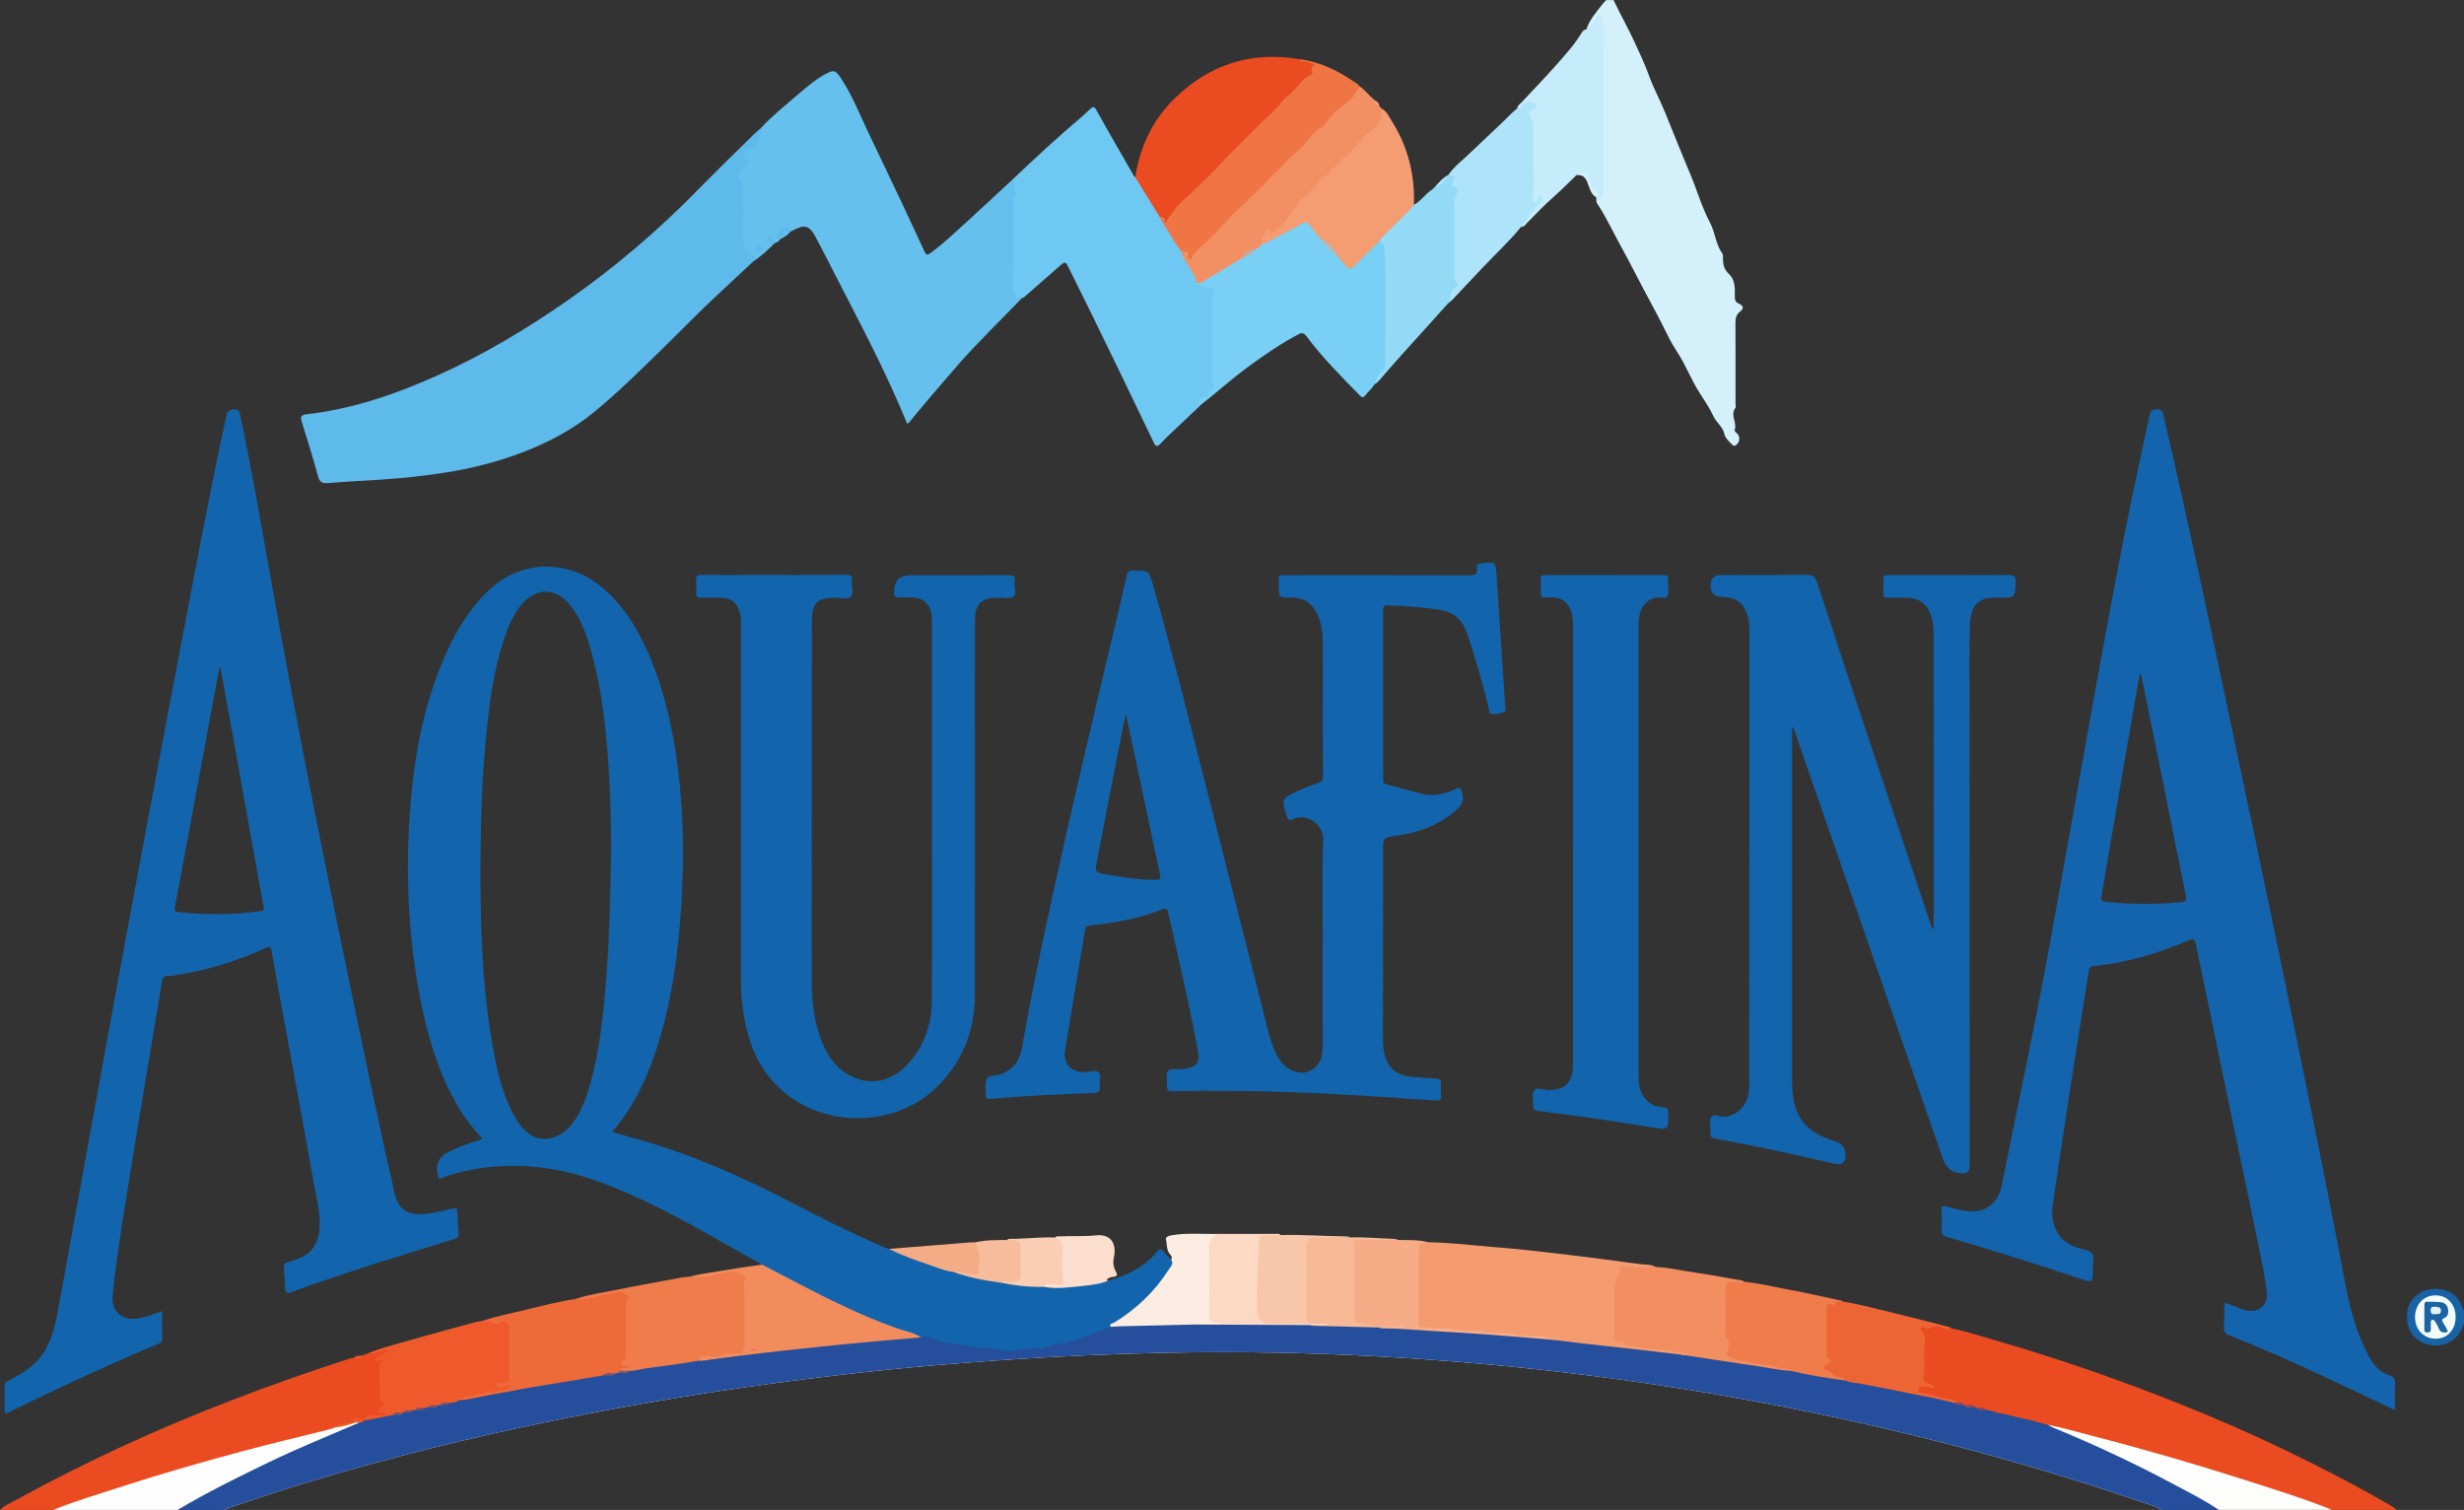 <?xml version="1.0" encoding="UTF-8"?><svg id="a" xmlns="http://www.w3.org/2000/svg" viewBox="0 0 884 541.69"><rect x="0" y="0" width="884" height="541.69" fill="#333333" stroke="none"/><defs><style>.b{fill:#f9ceb4;}.c{fill:#f29064;}.d{fill:#f6ac86;}.e{fill:#c6ebfb;}.f{fill:#f49c72;}.g{fill:#7f5169;}.h{fill:#b5b8b7;}.i{fill:#f4ac86;}.j{fill:#fbdecd;}.k{fill:#f28c5d;}.l{fill:#f7b996;}.m{fill:#fbd9c5;}.n{fill:#ef7545;}.o{fill:#1364ac;}.p{fill:#f28e60;}.q{fill:#79d0f4;}.r{fill:#1b63a2;}.s{fill:#eb4b20;}.t{fill:#7f5269;}.u{fill:#f49b6f;}.v{fill:#6fc8f1;}.w{fill:#fcece2;}.x{fill:#ee6535;}.y{fill:#f07b4b;}.z{fill:#ee5a2c;}.aa{fill:#7c5a71;}.ab{fill:#1265ac;}.ac{fill:#65c0ed;}.ad{fill:#aee4f9;}.ae{fill:#e1f2f3;}.af{fill:#5ebaea;}.ag{fill:#92daf6;}.ah{fill:#f8c7aa;}.ai{fill:#f07c4c;}.aj{fill:#f7bc9c;}.ak{fill:#254e9d;}.al{fill:#f3fbfa;}.am{fill:#b2b3af;}.an{fill:#fefefd;}.ao{fill:#1863a5;}.ap{fill:#814c65;}.aq{fill:#ef6a39;}.ar{fill:#d3f0fb;}.as{fill:#fefefe;}</style></defs><path class="as" d="M775.65,541.69c-2.82-1.57-5.94-2.37-8.97-3.41-40.08-13.69-80.97-24.4-122.49-32.74-27.56-5.54-55.31-9.93-83.23-13.22-21.42-2.52-42.91-4.38-64.45-5.6-25.83-1.46-51.68-1.95-77.54-1.44-20.55,.41-41.07,1.34-61.58,2.79-15.79,1.11-31.56,2.45-47.28,4.19-23.11,2.56-46.15,5.68-69.09,9.51-28.95,4.84-57.69,10.65-86.18,17.75-24.78,6.18-49.29,13.25-73.4,21.69-.34,.11-.65,.31-.97,.47,.16-1.25,1.28-1.3,2.12-1.58,16.66-5.75,33.51-10.85,50.48-15.57,23.59-6.55,47.44-11.99,71.43-16.81,11.99-2.41,24.05-4.51,36.11-6.56,16.35-2.79,32.76-5.08,49.2-7.2,10-1.29,20.03-2.41,30.08-3.36,10.55-.99,21.11-1.93,31.68-2.73,10.42-.79,20.85-1.4,31.29-1.99,4.33-.24,8.67-.42,13.01-.6,19.95-.82,39.91-1.14,59.87-.77,10.88,.2,21.77,.51,32.65,1.13,8.59,.49,17.2,.93,25.78,1.51,8.89,.6,17.76,1.44,26.62,2.33,10.19,1.03,20.37,2.09,30.52,3.42,6.58,.86,13.14,1.78,19.7,2.76,15.6,2.32,31.15,4.94,46.63,7.93,16.72,3.23,33.34,6.91,49.88,10.95,23.06,5.63,45.89,12.09,68.46,19.45,5.95,1.94,11.95,3.75,17.75,6.15,.76,.31,1.8,.37,1.9,1.53Z"/><path class="ak" d="M796,541.69h-20.34c-2.82-1.57-5.94-2.37-8.97-3.41-40.08-13.69-80.97-24.4-122.49-32.74-27.56-5.54-55.31-9.93-83.23-13.22-21.42-2.52-42.91-4.38-64.45-5.6-25.83-1.46-51.68-1.95-77.54-1.44-20.55,.41-41.07,1.34-61.58,2.79-15.79,1.11-31.56,2.45-47.28,4.19-23.11,2.56-46.15,5.68-69.09,9.51-28.95,4.84-57.69,10.65-86.18,17.75-24.78,6.18-49.29,13.25-73.4,21.69-.34,.11-.65,.31-.97,.47h-16.8c-.11-1,.76-1.18,1.35-1.5,11.65-6.47,23.44-12.64,35.59-18.16,8.69-3.94,17.43-7.73,26.26-11.33,.11-.05,.22-.1,.33-.14,0,0,0,0,.01,0,.17-.07,.34-.14,.52-.21,.22-.09,.43-.18,.65-.27,.27-.1,.56-.18,.84-.28,.3-.1,.59-.21,.86-.38,.11-.07,.22-.14,.32-.23,.08-.04,.15-.08,.23-.11,.13-.05,.26-.1,.4-.13,.09-.01,.18-.02,.27-.04,1.45-.19,2.88-.47,4.31-.77,.79-.16,1.57-.34,2.36-.5,.12-.03,.24-.05,.36-.08,.04,0,.08-.02,.11-.02,.79-.17,1.58-.33,2.37-.48,.22-.02,.43-.02,.65-.01,.86,.03,1.73,.15,2.54-.24h0c.08-.04,.16-.08,.24-.13,.18-.12,.37-.21,.57-.28,.09-.03,.19-.05,.28-.07,.86-.18,1.79-.03,2.6-.44,.15-.08,.29-.17,.42-.28,.3-.14,.61-.22,.93-.26,.13-.02,.26-.03,.38-.03,.86-.04,1.75,.08,2.55-.28,.16-.08,.33-.17,.49-.3,.31-.15,.62-.23,.96-.27,.15-.02,.29-.03,.44-.03,.96-.05,1.95,.08,2.86-.3,.18-.08,.36-.17,.54-.29,.2-.1,.42-.16,.64-.21,.09,0,.18-.01,.27-.02,.8-.06,1.58-.15,2.34-.38,.32-.1,.64-.22,.94-.38,1.05-.16,2.05-.52,3.03-.9,.09-.03,.17-.07,.26-.1,.06,0,.12-.02,.18-.03,3.92-.53,7.76-1.54,11.66-2.18,6.22-1.01,12.4-2.24,18.58-3.4,5.92-1.11,11.92-1.68,17.77-3.11,1.01-.25,2.03-.31,3.07-.26,.31-.02,.62-.01,.94,0,1.11,.04,2.25,.17,3.32-.23,.22-.08,.44-.18,.65-.31,.22-.1,.45-.17,.69-.22,.17-.03,.34-.05,.51-.06,.11,0,.21-.01,.32-.02,.15,0,.29,0,.44,0,.82,0,1.64,.03,2.41-.23,.29-.1,.57-.24,.85-.44,8.16-1.63,16.44-2.51,24.66-3.79,.08,0,.16-.02,.25-.03,.7-.08,1.41-.16,2.11-.25,2.21-.26,4.41-.52,6.61-.81,.73-.09,1.45-.19,2.17-.29,.93-.13,1.86-.26,2.8-.38,4.6-.62,9.2-1.21,13.81-1.72,4.75-.52,9.49-1.27,14.26-1.6,7.7-.51,15.35-1.6,23.06-2.14,4.25-.3,8.51-.61,12.75-1.07,.27-.03,.54-.05,.81-.09,.17-.01,.34-.04,.5-.05,2.85-.73,5.32,.79,7.91,1.44,2.51,.63,5.07,.82,7.58,1.33,5.55,1.13,11.24,1.77,16.82,1.84,5.25,.07,10.61-.81,15.9-1.81,7.05-1.33,13.46-4.31,20.18-6.49,.17-.06,.35-.11,.53-.17,.11,0,.23,0,.35,0,9.79-.23,19.56-.88,29.36-.57,3.05-.02,6.09-.03,9.14-.03h.54c5.17,0,10.35,.01,15.53,.04,4.06,.01,8.13,.03,12.19,.04,1.19,0,2.37-.05,3.55,.06,.03,0,.06,0,.08,0,.11,0,.22,.02,.32,.04,.06,.02,.12,.04,.19,.05,2,.54,4.05,.37,6.06,.25,.04,0,.07,0,.11,0,.12,0,.25-.01,.37-.02,3.69-.17,7.37,.06,11.05,.29,2.34,.15,4.69,.29,7.04,.33,.37,.13,.75,.21,1.13,.26,.15,.02,.3,.03,.45,.04,.56,.04,1.13,.02,1.7,.03,1.83,.04,3.66,.09,5.48,.17,1.84,.08,3.68,.18,5.51,.29,.29,.02,.58,.04,.88,.05,.53,.03,1.06,.07,1.58,.1,0,0,0,0,.01,0,2.19,.14,4.37,.29,6.56,.45,1.37,.09,2.75,.19,4.12,.28,1.4,.1,2.79,.19,4.19,.27,.98,.06,1.95,.13,2.93,.2h.01c1.13,.08,2.26,.17,3.39,.26,3.08,.24,6.16,.49,9.25,.64,1.26,.06,2.52,.15,3.78,.25,0,0,.02,0,.03,0,.41,.03,.82,.07,1.23,.1,.03,0,.07,0,.1,0,3.03,.27,6.07,.62,9.1,.92,.29,.03,.58,.06,.87,.09,.25,.04,.49,.08,.74,.11,.1,.02,.2,.03,.3,.04,2.63,.37,5.29,.5,7.92,.74,3.95,.36,7.86,1.01,11.83,1.22,3.43,.18,6.83,.86,10.25,1.31,4.86,.63,9.76,1.06,14.6,1.88,.86,.14,1.73,.24,2.6,.34,.2,.02,.4,.05,.61,.07,1.76,.2,3.53,.38,5.29,.7,3.39,.62,6.83,.93,10.22,1.61,2.15,.43,4.36,.59,6.52,.92,3.83,.57,7.62,1.34,11.46,1.81,.14,.02,.28,.04,.42,.05,.72,.09,1.44,.16,2.16,.23,.03,0,.06,0,.09,0,.06,.01,.11,.02,.17,.04,6.48,1.31,13,2.45,19.55,3.42,.08,.01,.17,.03,.26,.04,.06,.02,.12,.03,.18,.05,4.33,1.13,8.79,1.62,13.15,2.56,5.15,1.11,10.34,2.04,15.48,3.22,.12,.03,.24,.06,.37,.08,3.1,.72,6.28,1.21,9.35,2.11,.33,.15,.67,.29,1.01,.41,.07,.03,.13,.05,.19,.07,.75,.25,1.53,.42,2.33,.5,.1,.03,.2,.07,.3,.11,.1,.04,.2,.09,.3,.15,.1,.07,.19,.13,.29,.18,1.12,.6,2.43,.11,3.6,.47,.02,0,.04,0,.06,.02,.2,.07,.4,.15,.58,.27,.08,.05,.15,.09,.23,.13,.81,.42,1.69,.29,2.55,.27,.24,0,.48,0,.72,.01,3.09,.84,6.23,1.42,9.32,2.27,3.14,.86,6.44,1.11,9.59,2.09,1.05,.32,2.08,.69,3.11,1.07,.56,.27,1.13,.54,1.7,.8,.69,.31,1.39,.61,2.09,.91,2.58,1.1,5.21,2.11,7.78,3.22,15.55,6.76,30.72,14.29,45.41,22.75,.96,.55,1.98,.99,2.93,1.55,.65,.39,1.57,.64,1.38,1.73Z"/><path class="ar" d="M578.87,0c2.41,5.09,5.2,10,7.55,15.1,1.85,4,3.75,8.02,5.26,12.21,1.57,4.36,3.84,8.47,5.6,12.78,3.01,7.36,5.92,14.77,9.02,22.09,2.49,5.87,4.21,12.07,7.19,17.69,1.9,3.57,2.02,7.75,4.41,11.06,.36,.5,.24,1.1,.24,1.7,.01,2.07,.35,4.02,2.04,5.55,2.3,2.08,2.29,5.03,2.21,7.74-.05,1.5,.08,2.41,1.41,2.99,1.72,.74,1.95,1.72,.46,2.89-1.37,1.06-1.65,2.41-1.64,4.06,.06,9.65,.03,19.3,.03,28.95,0,.52,.22,1.2-.03,1.52-1.99,2.56,.63,5.22-.24,7.78-.2,.58,.33,.92,.7,1.27,1.34,1.22,1.21,3.2-.23,4.28-.52,.39-.94,.37-1.35-.08-1.13-1.22-2.48-2.19-2.89-4.04-.54-2.41-2.78-3.89-3.82-6.1-1.42-3.03-3.33-5.85-5.12-8.64-3.03-4.73-4.93-10.01-8.07-14.71-2.04-3.05-3.67-6.58-5.38-9.95-2.86-5.66-5.99-11.18-8.88-16.82-1.99-3.88-4.04-7.75-6.13-11.57-2.72-4.96-5.11-10.12-8.26-14.84-.22-.33-.17-.84-.25-1.27,1.52-.79,1.91-2.22,1.92-3.72,.09-19.16,.07-38.32,.02-57.48,0-1.19-.42-2.29-.99-3.42-1.88,.84-2.27,3.41-4.52,3.6,1.05-3.42,3.41-6.02,5.51-8.79,.48-.64,1.06-1.21,1.59-1.81,.88,0,1.77,0,2.65,0Z"/><path class="s" d="M734.72,511.18c-2.93-.77-5.84-1.7-8.81-2.26-3.06-.57-6-1.59-9.05-2.07-1.52-.24-2.87-1.05-4.42-1-1.03-.93-2.53,.08-3.55-.87-1.31-1.06-3.1,.19-4.4-.91h0c-.81-.77-2.03-.1-2.86-.8-1.71-.52-3.39-1.1-5.16-1.47-2.6-.54-5.18-1.17-7.77-1.8-1.1-.27-1.17-1.58-.18-2.43,1-.86,2.17-.7,3.28-.56-1.43-.59-2.4-1.6-2.23-3.39,.41-4.32-.21-8.67,.37-12.98,.15-1.15-.72-1.88-1.08-2.82-.64-1.63-.07-2.33,1.66-2.08,.36,.05,.76,.28,1.08,.14,2.99-1.35,5.71,.39,8.55,.72,4.71,.86,9.25,2.36,13.83,3.69,15.46,4.48,30.78,9.42,45.9,14.93,20.64,7.51,40.94,15.82,60.73,25.39,12.63,6.11,25.08,12.53,37.2,19.59,.7,.41,1.44,.74,1.88,1.47h-23c-7.06-1.58-13.74-4.34-20.58-6.58-11.56-3.77-23.15-7.4-34.79-10.9-11.15-3.36-22.43-6.24-33.66-9.27-4.34-1.17-8.7-2.23-12.93-3.75Z"/><path class="s" d="M129.56,486.4c.85-.31,1.71-.62,2.56-.92,2.09-.37,4.12-.96,6.1-1.71,.49-.18,1.04-.49,1.4,.04,.41,.6-.06,1.14-.45,1.56-.88,.94-2.25,1.08-3.24,2.02,1.12-.03,1.58,.08,1.35,1.64-.71,4.62-1.19,9.34,.33,13.92,.41,1.22-.21,1.95-.63,2.8,.19,.42,.58,.49,.9,.65,.41,.21,.78,.48,.62,1.01-.15,.5-.6,.61-1.05,.64-1.1,.06-2.21,.11-3.3,.15-1.39,.04-2.59,.42-3.68,1.26h.03c-.58,.49-1.23,.41-1.87,.19-.7-.24-.9,.25-1.15,.71-.16,.15-.34,.26-.54,.34-2.23-.09-4.23,1.35-6.51,1.02-.34-.05,.1,.43-.15,.59-.65,.83-1.61,.98-2.54,1.2-15.78,3.7-31.45,7.85-47.05,12.26-14.04,3.97-27.93,8.41-41.8,12.94-3.27,1.07-6.45,2.45-9.88,2.98H0c1.82-1.78,4.18-2.7,6.35-3.89,24.87-13.69,50.64-25.42,77.13-35.61,13.44-5.17,27.01-9.96,40.71-14.39,.83-.27,1.64-.67,2.56-.57,.84-.15,1.67-.47,2.54-.28,.84,.18-.15-.52,.26-.54Z"/><path class="as" d="M19.02,541.69c8.04-3.19,16.33-5.67,24.55-8.34,14.8-4.8,29.76-9.07,44.79-13.09,9.84-2.63,19.77-4.95,29.66-7.43,.77-.19,1.52-.51,2.28-.77,2.28-.88,4.69-1.23,7.07-1.73h.07c.47-.42,.94-.44,1.38,.04-10.79,4.67-21.7,9.07-32.3,14.17-11.13,5.36-22.2,10.83-32.83,17.15H19.02Z"/><path class="an" d="M734.72,511.18c5.35,.98,10.56,2.56,15.82,3.91,18.27,4.7,36.38,9.95,54.34,15.69,10.67,3.41,21.4,6.7,31.81,10.9h-40.68c-4.83-3.36-10.11-5.95-15.27-8.72-14.39-7.74-29.18-14.65-44.29-20.87-.6-.25-1.15-.61-1.73-.91Z"/><path class="ao" d="M884,474.92c-.53,1.1-.95,2.28-1.62,3.29-2.62,4-7.92,5.55-12.51,3.76-4.61-1.8-6.97-6.15-6.2-11.41,.65-4.4,4.31-7.76,8.89-8.14,5.49-.45,9.5,2.12,11.04,7.07,.11,.34,.26,.67,.4,1.01v4.42Z"/><path class="o" d="M857.47,493.54c-3.67-1.19-5.98-3.85-7.72-7.16-4.07-7.77-6.5-16.11-8.11-24.66-6.78-35.92-14.13-71.73-21.48-107.53-6.54-31.92-13.29-63.8-20.03-95.68-7.73-36.56-15.44-73.12-23.97-109.51-.32-1.36-.66-2.19-2.38-2.15-1.64,.04-2.29,.52-2.62,2.13-2.03,9.79-4.23,19.55-6.25,29.34-5.43,26.21-10.16,52.55-14.92,78.89-4.94,27.35-9.72,54.73-14.71,82.08-5.26,28.8-11.39,57.42-17.15,86.13-1.31,6.54-6.3,10.05-12.91,9-2.32-.37-4.61-.96-6.88-1.58-1.33-.36-1.88-.22-1.79,1.34,.12,2.28,.16,4.58,0,6.85-.11,1.63,.45,2.28,2.01,2.74,15.89,4.67,31.71,9.57,47.4,14.86,4.86,1.64,4.9,1.61,4.86-3.58-.01-1.84,.71-4.09-.33-5.39-.94-1.17-3.11-1.44-4.79-1.92-7.97-2.28-10.21-9.12-9.19-15.91,1.83-12.29,3.62-24.59,5.52-36.88,2.41-15.56,4.95-31.09,7.36-46.65,.2-1.29,.61-1.64,1.87-1.75,11.76-1.11,22.92-4.52,33.74-9.12,1.78-.76,2.37-.73,2.81,1.4,7.63,36.95,15.36,73.88,23.04,110.81,.94,4.53,1.86,9.1,2.39,13.69,.6,5.1-3.2,8.07-8.12,6.59-1.9-.57-3.74-1.36-5.55-2.15-1.15-.51-1.6-.28-1.6,1,0,2.36,.07,4.73-.15,7.07-.18,1.9,.63,2.69,2.28,3.35,11.14,4.46,22.16,9.19,32.99,14.35,8.56,4.08,17.16,8.09,26.13,12.33,0-3.39-.1-6.47,.04-9.54,.07-1.5-.39-2.33-1.8-2.78Zm-75.08-169.87c-8.68,.81-17.34,.78-26.01-.05-2.76-.27-2.76-.34-2.28-3.11,3.07-17.89,6.1-35.78,9.18-53.66,1.44-8.39,2.95-16.77,4.43-25.15,.14,.03,.28,.06,.42,.08,2.46,12.1,4.94,24.18,7.37,36.28,2.91,14.4,5.74,28.82,8.71,43.21,.39,1.88-.14,2.24-1.83,2.4Z"/><path class="ab" d="M420.15,451.91c-.89-.93-1.91-1.78-2.65-2.83-.89-1.24-1.38-1.26-2.39-.04-4.59,5.53-10.7,8.57-17.51,10.4-.05,.02-.1,.04-.15,.06-.93,.33-1.89-.05-2.85,.15-6.54,1.28-13.12,2.14-19.8,1.41-.09,0-.19-.02-.28-.03h-.11c-4.82,.1-9.57-.45-14.31-1.19h0c-.33-.05-.65-.11-.99-.16h0s-.03,0-.04,0c-3.33-.58-6.66-1.19-9.96-1.93,0,0-.01,0-.02,0,0,0,0,0,0,0-1.95-.44-3.9-.93-5.82-1.49,0,0,0,0-.01,0-.27-.08-.54-.16-.81-.25-5.27-1.37-10.35-3.26-15.45-5.12-2.68-.98-5.18-2.47-8.08-2.81-.76-.27-1.53-.51-2.27-.83-11.29-4.88-22.25-10.44-33.16-16.09-17.94-9.31-36.36-17.44-55.92-22.81-2.57-.71-5.14-1.44-7.97-2.23,7.29-8.41,11.88-17.9,15.32-28,6.02-17.71,8.5-36.06,9.58-54.63,.91-15.68,.75-31.35-1.19-46.98-1.73-13.94-4.59-27.58-10.04-40.58-3.88-9.25-8.85-17.79-16.47-24.54-11.93-10.58-29.34-11.24-41.58,.5-6.71,6.44-11.45,14.17-15.2,22.56-7.47,16.73-11.05,34.45-12.61,52.56-2.2,25.51-1.08,50.91,4.36,76,2.79,12.87,6.96,25.24,14.11,36.45,2.05,3.21,4.56,6.07,7.22,9.09-.99,.35-1.73,.65-2.49,.89-3.36,1.09-6.7,2.24-9.84,3.88q-5.03,2.62-3.73,8c.03,.14,.07,.28,.1,.43,.15,.93,.54,1.23,1.53,.82,1.49-.61,3.02-1.15,4.58-1.57,18-4.84,35.63-3.1,52.86,3.4,12.62,4.76,24.62,10.88,36.36,17.51,6.98,3.95,13.96,7.87,20.94,11.8,0,0,0,0,0,0,.49,.91,1.4,1.3,2.24,1.72,4.15,2.07,8.16,4.41,12.29,6.52,13.19,6.71,26.43,13.27,40.72,17.36,.58,.17,1.16,.33,1.75,.49,1.32-.52,2.71-.25,3.83,.25,4.53,1.99,9.44,1.91,14.13,2.94,3.69,.81,7.45,.38,11.09,1.23,4.84,1.12,9.56-1.11,14.38-.49,.19,.02,.39-.19,.6-.24,1.93-.49,3.84-1.16,5.81-1.42,2.16-.27,4.23-.83,6.24-1.54,4.02-1.42,7.99-2.99,11.97-4.5,0-.01,0-.03,0-.04-.04-.15-.03-.29,.08-.34,.23-.11,.46-.23,.69-.35,5.58-2.87,10.19-6.97,14.43-11.52,2.49-2.68,4.82-5.53,6.6-8.76,.54-.98,1.32-2.09-.08-3.08Zm-203.08-95.78c-1.14,12.46-2.57,24.89-6.61,36.84-1.33,3.93-3.01,7.69-5.74,10.87-4.04,4.71-10.13,6.09-14.4,3.29-3.19-2.1-5.12-5.25-6.75-8.58-3.44-7-5.25-14.52-6.63-22.14-4.14-22.71-4.67-45.67-4.55-68.67,.08-14.22,.57-28.43,1.92-42.59,1.17-12.32,2.71-24.59,6.68-36.4,1.36-4.06,3.05-7.97,5.73-11.38,5.31-6.75,12.72-6.83,18.01-.09,3.94,5.02,5.89,10.99,7.56,17.04,3.72,13.48,5.14,27.31,6.08,41.21,.7,10.45,.87,20.91,.88,29.57-.3,18.23-.68,34.65-2.18,51.02Z"/><path class="ab" d="M164.56,442.47c-.2-2.57-.39-5.14-.46-7.71-.04-1.24-.44-1.49-1.61-1.22-2.79,.66-5.59,1.32-8.41,1.78-6.97,1.13-11.33-.72-12.75-8.19-.8-4.19-1.91-8.31-2.81-12.48-7.79-35.72-15.13-71.52-22.39-107.35-6.84-33.73-13.23-67.53-19.28-101.41-3.39-18.96-6.63-37.95-10.62-56.8-.28-1.33-.54-2.31-2.33-2.2-1.55,.09-2.29,.42-2.66,2.11-3.24,14.95-6.28,29.95-9.17,44.97-4.19,21.81-8.35,43.62-12.47,65.44-4.86,25.72-9.69,51.45-14.47,77.18-3.66,19.74-7.24,39.49-10.83,59.24-4.52,24.82-8.99,49.64-13.52,74.44-1.13,6.18-2.6,12.26-6.81,17.25-2.97,3.52-6.93,5.64-10.88,7.77-1.05,.57-1.5,1.19-1.46,2.39,.09,2.57,.1,5.16,0,7.74-.06,1.65,.24,1.87,1.8,1.1,6.79-3.36,13.63-6.64,20.51-9.83,10.67-4.95,21.37-9.85,32.26-14.33,.95-.39,2.09-.57,2.02-2.17-.13-3.15-.04-6.32-.04-9.78-3.04,.98-5.63,2.05-8.37,2.53-6.04,1.05-9.96-2.4-9.38-8.32,1.25-12.74,3.33-25.37,5.36-38,2.08-13,4.25-25.98,6.4-38.96,1.96-11.83,3.98-23.64,5.91-35.47,.24-1.49,.76-2.1,2.35-2.07,1.53,.03,3.06-.36,4.59-.61,10.52-1.73,20.57-5.04,30.27-9.4,1.26-.57,1.83-.72,2.12,1.02,1.47,8.62,3.1,17.22,4.68,25.83,3.48,19.02,7.01,38.03,10.41,57.07,1,5.63,2.57,11.2,2.1,17.03-.42,5.12-2.84,8.72-7.73,10.53-1.31,.48-2.62,.96-3.95,1.41-.79,.27-1.19,.68-1.11,1.61,.23,2.57,.4,5.14,.51,7.71,.06,1.53,.54,1.81,2.03,1.27,19.37-7.04,39.06-13.1,58.76-19.1,1.19-.36,1.5-.89,1.41-2.02Zm-72.77-115.36c-9.24,1.2-18.5,1.04-27.76,.11-1.65-.16-1.46-.95-1.24-2.07,1.58-8.37,3.14-16.75,4.69-25.13,3.61-19.44,7.21-38.87,10.82-58.31,.13-.71,.32-1.42,.49-2.13,.1-.03,.2-.06,.31-.08,1.45,7.95,2.91,15.89,4.33,23.84,3.63,20.18,7.26,40.35,10.85,60.53,.55,3.11,1.11,2.76-2.49,3.23Z"/><path class="ab" d="M540,253.13c-1-15.43-2.03-30.86-3.06-46.29-.36-5.45-.35-5.42-5.82-4.64-1.03,.15-1.53,.53-1.32,1.51,.52,2.45-.76,2.69-2.79,2.68-21.52-.06-43.04-.05-64.56-.04-4.11,0-3.68-.61-3.68,3.58,0,4.4,0,4.48,4.36,4.44,4.79-.04,7.93,2.25,9.73,6.55,1.26,3.03,1.7,6.24,1.71,9.5,.02,16.07,0,32.14,.05,48.2,0,1.38-.54,1.86-1.75,2.28-2.57,.89-5.11,1.88-7.57,3.03-5.55,2.59-5.47,2.62-3.77,8.49,.46,1.58,.82,2.2,2.59,1.35,4.51-2.16,10.82,1.99,10.61,7.43-.47,12.29-.15,24.61-.15,36.92h-.03c0,10.1,.01,20.19,0,30.29,0,3.02,.09,6.05-.15,9.06-.51,6.56-7.05,9.48-12.47,5.69-2.01-1.41-3.24-3.38-4.26-5.52-2.24-4.69-3.16-9.8-4.44-14.78-6.61-25.73-13.11-51.48-19.66-77.22-6.47-25.46-12.8-50.95-20.03-76.22-1.35-4.72-1.34-4.65-6.86-4.72-1.57-.02-2.16,.47-2.49,1.96-1.63,7.25-3.36,14.48-5.08,21.7-7.4,30.99-14.71,61.99-21.53,93.11-3.97,18.11-7.75,36.25-10.96,54.5-.8,4.59-3.23,7.95-7.85,9.53-1.67,.57-4.12,.04-4.87,1.77-.68,1.55-.17,3.62-.18,5.46,0,.08,0,.15,0,.22-.12,1.07,.31,1.4,1.4,1.3,12.4-1.12,24.83-1.71,37.27-2.12,1.78-.06,2.36-.63,2.15-2.31-.21-1.73,.75-3.95-.4-5.1-1.07-1.08-3.22-.11-4.89-.1-5.1,.04-7.93-2.94-7.12-7.97,2.32-14.3,4.76-28.58,7.13-42.87,.19-1.15,.55-1.72,1.92-1.84,8.91-.76,17.63-2.52,25.99-5.75,1.35-.52,1.67,.02,1.91,1.12,.57,2.58,1.18,5.15,1.76,7.73,3.13,13.92,6.33,27.83,8.93,41.86,.81,4.38-.37,5.98-4.78,6.52-.37,.04-.74,.06-1.1,.14-1.68,.37-4.04-.76-4.94,.73-.79,1.3-.13,3.45-.27,5.2-.12,1.57,.43,1.97,1.99,1.94,6.48-.12,12.97-.13,19.46-.09,15.77,.1,31.52,.64,47.26,1.64,9.26,.59,18.52,1.18,27.77,1.83,1.31,.09,1.9-.16,1.79-1.61-.11-1.47-.1-2.95,0-4.42,.08-1.33-.39-1.8-1.73-1.86-2.87-.11-5.74-.33-8.59-.59-6.11-.56-9.25-3.58-10.21-9.62-.28-1.76-.26-3.52-.26-5.29,0-21.96,.02-43.92,.04-65.88,0-5.16,.02-5.05,5.18-5.8,7.86-1.14,15.07-3.8,21.13-9.22,1.97-1.76,2.73-3.43,2.04-6.11-.49-1.9-1-1.99-2.55-1.25-3.89,1.84-7.96,2.66-12.23,1.54-4.2-1.1-8.37-2.28-12.57-3.36-1.01-.26-.97-.92-.97-1.67,0-20.27,0-40.53-.02-60.8,0-1.23,.36-1.73,1.63-1.69,6.26,.19,12.48,.63,18.68,1.63,5.17,.83,8.1,3.44,9.8,8.4,3.08,9,5.67,18.12,7.9,27.35,.13,.54-.05,1.44,.61,1.53,1.61,.22,3.26-.02,4.75-.62,1.02-.41,.46-1.58,.41-2.38Zm-126.12,62.52c-6.27-.07-12.42-1.13-18.58-2.22-2.12-.38-2.4-1.26-2.04-3.07,1.49-7.5,2.88-15.01,4.34-22.52,1.9-9.74,3.81-19.47,5.73-29.21,.13-.64,.35-1.26,.65-2.31,1.85,8.69,3.61,16.94,5.36,25.19,2.22,10.49,4.44,20.99,6.66,31.48,.56,2.66,.57,2.68-2.13,2.65Z"/><path class="ab" d="M642.95,260.87c0,2.72,0,5.45,0,8.17,0,39.43,0,78.85,0,118.28,0,4.52,.23,9.01,2.51,13.08,2.83,5.06,7.62,7.37,12.86,9.02q3.8,1.19,3.8,5.03t-3.89,3.05c-14.2-3.22-28.39-6.49-42.74-8.98-1.26-.22-2.06-.71-1.81-2.15,.04-.21,0-.44,0-.66,.03-1.69-.53-3.77,.25-4.97,.87-1.35,2.96-.02,4.54-.1,4.59-.23,8.55-4.1,9-9.05,.12-1.32,.11-2.65,.11-3.98,.03-53.06,.06-106.12,.07-159.18,0-2.2,.1-4.42-.42-6.6-1.26-5.29-4.11-7.6-9.52-7.68q-4.01-.06-4.02-4.11-.01-3.76,3.76-3.77c10.24,0,20.49,.06,30.73-.06,2.14-.03,3.07,.63,3.73,2.66,5.84,17.92,11.75,35.81,17.7,53.68,7.74,23.25,15.53,46.48,23.3,69.72,.13,.4,.33,.78,.86,1.16,0-.67,0-1.34,0-2.01-.01-34.49-.02-68.98-.05-103.47,0-2.66-.21-5.3-1.18-7.81-1.39-3.6-4.28-5.65-8.1-5.71-2.36-.04-4.72-.08-7.07-.02-1.18,.03-1.76-.26-1.7-1.57,.09-1.69,.07-3.39,0-5.08-.05-1.18,.42-1.47,1.56-1.46,14.44,.03,28.89,.03,43.33-.04,1.92,0,2.65,.47,2.57,2.58-.2,5.56-.09,5.71-5.7,5.54-6.15-.19-10.57,.83-10.75,10.8-.2,10.68-.07,21.37-.07,32.06,0,53.13,.02,106.27,.03,159.4,0,.81,.03,1.63-.1,2.43-.16,1.04-.79,1.72-1.91,1.82-3.51,.32-6.34-1.54-7.56-5.06-10.5-30.32-20.99-60.64-31.49-90.95-7.2-20.79-14.43-41.57-21.65-62.36-.19-.54-.41-1.07-.61-1.6-.13,0-.25,0-.38-.01Z"/><path class="ab" d="M334.35,290.66c0-22.26,0-44.51,0-66.77,0-1.03,0-2.07-.08-3.09-.35-3.81-3.02-6.34-6.81-6.46-1.69-.06-3.39-.09-5.08-.04-1.11,.03-1.7-.31-1.56-1.5,0-.07,0-.15,0-.22q-.24-6.22,5.93-6.22c11.72,0,23.44,.03,35.16-.03,1.6,0,2.33,.32,2.11,2.05-.26,1.94,.86,4.55-.48,5.68-1.14,.96-3.65,.33-5.55,.35-6.02,.06-8.21,2.24-8.21,8.31,0,44.59,0,89.18-.01,133.76,0,13.48-4.55,25-14.53,34.31-19.34,18.04-57.68,13.07-66.74-19.21-1.84-6.57-2.67-13.25-2.67-20.07,.02-42.52,0-85.05,0-127.57,0-1.32,.03-2.65-.3-3.95-.88-3.53-3.12-5.43-6.73-5.54-2.43-.07-4.87-.1-7.29-.01-1.37,.05-1.84-.44-1.75-1.78,.09-1.47,.12-2.95,0-4.42-.13-1.57,.47-2.03,2-2.01,5.82,.07,11.64,.02,17.47,.02,11.35,0,22.7,.03,34.05-.03,1.72-.01,2.62,.26,2.37,2.24-.24,1.88,.77,4.32-.4,5.54-1.19,1.23-3.64,.37-5.53,.4-5.2,.07-7.3,1.18-8.12,4.7-.3,1.27-.31,2.63-.31,3.95-.04,30.22-.06,60.43-.08,90.65,0,12.6-.07,25.21,0,37.81,.04,7.31,.73,14.55,3.37,21.47,2.02,5.29,4.96,9.91,10.06,12.7,7.54,4.12,15.41,2.46,21.42-4.36,5.62-6.37,8.19-13.98,8.25-22.3,.15-22.77,.05-45.55,.05-68.32h.04Z"/><path class="af" d="M270.23,93.8c-4.02,3.76-8.03,7.53-12.08,11.27-6.98,6.43-13.54,13.28-20.34,19.9-8,7.78-15.91,15.68-24.55,22.77-8.03,6.58-17.15,11.33-26.85,14.94-8.63,3.21-17.52,5.42-26.62,6.85-7.56,1.19-15.15,2.01-22.78,2.52-6.45,.43-12.92,.74-19.36,1.26-2.11,.17-3.01-.36-3.59-2.53-1.75-6.52-3.75-12.98-5.8-19.42-.58-1.83-.2-2.51,1.67-2.73,16.68-1.89,32.31-7.32,47.52-14.17,16.25-7.32,31.45-16.45,46.06-26.6,17.11-11.89,32.85-25.4,47.41-40.3,6.46-6.61,13.11-13.02,19.69-19.51,.73-.72,1.54-1.35,2.32-2.02,1.17-.49,1.13,.36,.94,.99-.53,1.75-1.39,3.37-1.83,5.18-.25,1.05-1.59,1.19-2.5,1.64-1.24,.62-2.46,1.06-1.05,2.86,1.08,1.38,.36,2.76-.96,3.82-2.27,1.82-2.34,2.2-.84,4.72,.57,.95,.58,1.96,.58,2.99,.01,5.6,.08,11.2-.03,16.8-.05,2.23,.42,3.95,2.31,5.35,1.03,.76,2.73,1.86,.68,3.44Z"/><path class="ac" d="M270.23,93.8c.89-1.03,.51-1.91-.49-2.48-3.01-1.72-3.24-4.41-3.13-7.5,.19-5.37,.04-10.75,.06-16.13,0-1.05-.06-1.9-1.01-2.71-1.37-1.17-.82-3.7,.81-4.55,2.44-1.27,2.59-2.22,.62-3.96-.47-.41-.53-.92-.26-1.38,.3-.49,.73-1.21,1.16-1.26,4.37-.48,3.74-4.78,5.54-7.19,.28-.37-.23-.59-.62-.64,4.17-4.51,8.98-8.32,13.62-12.32,3-2.58,6.02-5.16,9.52-7.06,3.13-1.7,3.73-1.43,5.66,1.47,4.17,6.27,6.85,13.28,10.08,20.01,4.13,8.59,8.22,17.2,12.29,25.81,2.44,5.17,4.81,10.38,7.24,15.55,1.11,2.37,1.14,2.34,3.21,.79,4.3-3.21,8.18-6.91,12.14-10.52,5.51-5.02,10.95-10.12,16.42-15.19,.97-.51,1.63,.2,1.54,.86-.27,2.13,1.29,4.29-.2,6.4-.46,.64-.29,1.57-.29,2.37,0,9.39,0,18.78,0,28.17,0,1.8,0,3.58,2.44,3.88,.28,.04,.19,.48,.02,.75-7.76,8.12-15.92,15.87-23.3,24.37-5.73,6.6-11.45,13.21-16.96,20-.22,.27-.54,.45-.86,.71-7.61-18.69-17.08-36.33-26.19-54.15-2.27-4.44-4.52-8.89-6.9-13.27-2-3.68-3.82-4.13-7.54-2.15-.45,.24-.9,.46-1.36,.69-.09-.05-.17-.1-.26-.15-.93-1.32-1.82-.67-2.76,.02-.92,.68-1.6,1.36-.65,2.49,.04,.09,.08,.18,.12,.27-.44,.64-.93,1.23-1.8,1.25-.66-.26-.87-1.16-1.81-1.21-.2,1.09,.95,1.1,1.3,1.69-2.34,2.24-4.63,4.54-7.43,6.25Z"/><path class="ab" d="M564.33,302.9c0-26.09,0-52.18,0-78.26,0-1.62-.04-3.23-.5-4.81-1.06-3.66-3.46-5.51-7.26-5.53-.81,0-1.62-.03-2.43,0-1.07,.05-1.41-.44-1.38-1.46,.05-1.69,.08-3.39-.01-5.08-.07-1.23,.48-1.47,1.57-1.47,14.15,.03,28.3,.04,42.45,.02,1.19,0,1.83,.3,1.69,1.61-.05,.51,0,1.03-.01,1.55-.04,1.47,.39,3.2-.25,4.33-.7,1.24-2.57,.34-3.91,.54-2.78,.42-5.18,2.6-5.91,5.57-.39,1.58-.54,3.19-.54,4.82,0,53.87,0,107.74,0,161.61,0,3.12,.59,5.97,2.85,8.31,1.64,1.69,3.62,2.47,5.92,2.55,1.35,.05,1.87,.6,1.89,2.04,.1,6.27,.16,6.18-6.11,5.15-13.5-2.22-27.05-4.16-40.62-5.86-1.36-.17-1.76-.62-1.7-1.89,.09-1.84-.58-4.14,.29-5.39,.97-1.39,3.35-.23,5.11-.18,5.84,.15,8.87-2.85,8.87-9,0-22.33,0-44.66,0-66.99,0-4.05,0-8.11,0-12.16h.02Z"/><path class="v" d="M366.6,106.99c-.03-.14-.02-.37-.1-.41-.82-.46-1.66,1.08-1.68,.63-.05-1.53-1.47-2.32-1.43-4.05,.23-9.92,.12-19.84,.11-29.76,0-1.03-.1-2.06,.83-2.84,.41-.35,.74-1.13,.31-1.34-2.24-1.04,1.28-3.91-1.55-4.66,8.09-7.67,16.25-15.25,24.76-22.46,1.18-1,2.25-2.11,3.43-3.11,.8-.68,1.29-.92,2.04,.44,4.42,8.01,9.04,15.92,13.6,23.86,.07,.11,.22,.18,.34,.26,1.22,.59,1.73,1.8,2.3,2.88,2.05,3.9,5.08,7.2,6.97,11.2,2.51,4.28,5.08,8.52,7.89,12.62,.99,2.85,2.86,5.23,4.28,7.85,.59,1.09,1.12,2.21,1.5,3.4,1.44,.54,2.93,.9,4.34,1.49,1.12,.47,1.65,1.28,1.33,2.44-.89,3.18-.5,6.43-.53,9.65-.06,6.1-.02,12.2-.02,18.29,0,.81-.23,1.73,.12,2.4,1.37,2.58-.21,4.39-1.43,6.34-.36,.57-.92,.7-1.46,.89-.97,.33-1.36,1.04-1.43,1.99-3.72,3.52-7.44,7.02-11.14,10.55-1.28,1.22-2.56,2.43-3.75,3.73-1.02,1.11-1.63,.91-2.24-.37-3.66-7.65-7.34-15.3-11.03-22.94-3.66-7.57-7.33-15.13-11.03-22.68-2.83-5.77-5.69-11.53-8.55-17.29-1.09-2.2-1.27-2.25-3.12-.64-4.31,3.75-8.59,7.55-12.9,11.31-.2,.18-.51,.23-.77,.33Z"/><path class="q" d="M431.14,144.99c-.2-.53-1.3-.46-.96-1.26,.34-.79,1.17-1.14,1.97-1.27,.9-.15,1.88-.03,1.34-1.47-.06-.17,.18-.64,.36-.69,2.21-.63,2.05-1.87,1.06-3.51-.3-.5-.18-1.29-.18-1.94,0-8.69,0-17.39-.02-26.08,0-1.13,.16-2.2,.57-3.23,.52-1.29,.21-1.93-1.23-2.08-1.4-.15-2.51-1.49-4.13-.99-.36,.11-.45-.48-.47-.85,4.48-2.76,9.09-5.29,13.47-8.2,.67-.44,1.44-.72,2.22-.95,2.08-.58,3.67-1.95,5.28-3.3,.72-.59,1.29-1.35,2.06-1.89,4.73-2,8.99-4.89,13.56-7.2,2.67-1.34,3.73-1.09,5.13,1.55,.78,1.46,2.28,2.29,2.92,3.81,1.57,2.43,3.64,4.36,5.97,6.03,1.35,.65,1.59,2.22,2.65,3.16,1.11,.99,1.86,1.04,2.98,0,2.44-2.24,4.79-4.56,7.12-6.91,.72-.73,1.42-1.53,2.61-1.45,1.69,1.34,1.93,3.33,2.05,5.23,.51,8.15,.14,16.31,.23,24.46,.04,3.23-.06,6.47,.03,9.7,.06,2.21-.47,4.38-.78,6.5-.26,1.78-2.11,3.25-3.22,4.89-.2,.3-.46,.57-.67,.88-.87,1.56-2.29,2.67-3.37,4.05-.62,.79-1.12,.62-1.77-.05-6.68-6.82-13.44-13.57-19.16-21.25-.85-1.14-1.56-1.48-2.92-.76-6.25,3.29-12.03,7.3-17.73,11.44-5.88,4.27-11.26,9.16-16.98,13.62Z"/><path class="u" d="M602.85,485.94c-5.24-.62-10.48-1.25-15.72-1.84-6.42-.73-12.85-1.41-19.28-2.14-3.55-.4-7.1-.86-10.65-1.3-3.46-1.18-7.14-.44-10.61-1.17-4.62-.97-9.35-.2-13.96-1.35-2.54-.63-5.29,.12-7.92-.36-3.56-.65-7.15-.74-10.76-.67-1.45,.03-2.79-.81-4.31-.51-.76,.15-1.15-.43-1.2-1.23-.05-.81-.12-1.62-.12-2.43-.02-7.59-.01-15.18,0-22.77,0-.37,0-.74,.03-1.1,.22-3.42,.73-3.83,4.24-3.4,7.65,.09,15.24,1.07,22.86,1.66,9.16,.7,18.28,1.79,27.39,2.86,8.46,.99,16.9,2.13,25.34,3.3,1.93,.27,3.99-.02,5.79,1.03-.67,.77-1.59,.69-2.46,.69-2.57,0-5.15,.17-7.72-.17-1.1-.15-1.7,.18-2.16,1.31-1.2,2.98-1.84,5.99-1.72,9.23,.16,4.12,.05,8.24,.03,12.36,0,1.5,.31,2.28,2.02,3,3.75,1.59,7.7,1.47,11.53,2.24,3.6,.72,7.35,.37,10.84,1.67,.53,.2,1.17,.2,1.54,1.05-1.04,.42-2.02,.42-3.04,.02Z"/><path class="s" d="M416.08,77.85c-2.94-4.76-5.88-9.52-8.81-14.29,1.71-10.82,6.14-20.35,13.96-28.06,12.63-12.45,27.77-17.25,45.31-14.22,1.3,.74,2.85,.53,4.21,1.09,.84,.34,1,.56,.89,1.69-.37,3.93-3.91,5.22-5.99,7.64-3.04,3.53-6.51,6.73-9.87,9.99-4.21,4.07-8.3,8.27-12.47,12.37-2.91,2.87-5.76,5.83-8.66,8.72-3.01,2.99-5.88,6.12-9.07,8.93-2.09,1.84-4.09,3.78-5.52,6.25-1.13,1.97-1.36,1.91-3.02,.44-.26-.23-.67-.29-.95-.54Z"/><path class="n" d="M416.08,77.85c1.23-.31,1.86,.31,2.07,1.98,1.95-3.05,3.73-5.52,6-7.64,4.47-4.17,8.98-8.32,13.15-12.78,2.78-2.98,5.69-5.84,8.57-8.71,2.88-2.87,5.69-5.82,8.67-8.61,1.73-1.62,3.64-3.17,5.02-5.16,1.02-1.47,2.53-2.47,3.78-3.61,2.26-2.06,3.77-4.93,6.64-6.32,.47-.23,1.12-.57,.8-1.11-.72-1.22,.02-1.98,.88-2.74-1.29-.63-2.38-1.04-3.59-1.05-.65,0-1.39,.11-1.53-.84,6.87,.99,12.98,3.85,18.67,7.69,.89,.6,1.96,1.02,2.56,1.99-.68,2.09-1.26,4.03-3.29,5.56-2.53,1.91-4.96,4.03-7.2,6.41-3.61,3.81-7.08,7.82-11.23,11.1-.76,.6-1.49,1.2-2.02,2.02-.24,.37-.44,.8-.76,1.08-3.97,3.47-7.22,7.69-11.33,11.02-.81,.66-1.59,1.3-2.15,2.19-.24,.37-.44,.8-.77,1.08-4.05,3.39-7.16,7.75-11.36,10.99-.83,.64-1.55,1.35-2.12,2.22-1.01,1.56-2.27,2.92-3.76,4-1.51,1.1-2.93,2.22-3.68,4.01-.25,.59-.64,1.02-1.35,.84-.61-.15-1.16-.51-1.08-1.2,.15-1.33-.95-1.49-1.71-1.99-1.44-1.6-2.6-3.4-3.64-5.29-1.34-2.43-3.12-4.59-4.25-7.15Z"/><path class="f" d="M473.73,85.7c-1.37-1.74-2.73-3.49-4.12-5.22-.69-.86-1.32-.91-2.41-.29-4.25,2.41-8.64,4.58-12.93,6.93-.63,.34-1.19,.47-1.84,.52-.6-2.13-.04-4.05,1.52-5.28,.38-.3,.82-.45,1.22-.18,1.36,.93,2.12,.05,2.96-.85,1.88-2.01,3.79-3.85,5.21-6.36,1.07-1.89,2.74-3.77,4.79-5.24,1.85-1.33,3.76-2.98,4.99-5.09,.3-.52,.65-.96,1.15-1.3,2.4-1.66,4.39-3.73,6.12-6.09,1.07-1.46,2.71-2.33,3.99-3.64,2.91-2.99,5.61-6.24,9.03-8.71,1.64-1.18,1-3.27,1.88-4.76,.2-.34,.08-.87,.45-1.19,1.8,1,2.58,2.86,3.59,4.48,5.78,9.19,8.33,19.25,7.92,30.08,.47,.68-.04,1.12-.43,1.52-3.62,3.66-7.25,7.32-10.94,10.92-.31,.31-.76,.44-1.12,.7-2.96,2.91-5.96,5.78-8.87,8.75-1.19,1.21-2.11,1.32-3.18-.08-.89-1.17-1.88-2.26-2.82-3.39-1.7-2.42-3.82-4.41-6.15-6.21Z"/><path class="ai" d="M250.74,488.13c-6.41,1.16-12.87,1.95-19.32,2.82-1.8,.24-3.55,.88-5.4,.84-1.13,.55-2.29,.47-3.45,.15-.92-1.21,.41-1.26,.91-1.74-.98-.6-1.04-1.42-.39-2.24,.9-1.14,.94-2.43,.94-3.77-.01-4.79,0-9.58,0-14.37,0-.96,0-1.91,.21-2.86,.42-1.88-.76-3.26-2.63-2.71-3.67,1.07-7.51,1.22-11.18,2.25-1.3,.37-2.77,.56-3.99-.49,5.02-1.66,10.25-2.36,15.4-3.41,7.61-1.55,15.26-2.9,22.9-4.32,.79-.15,1.6-.14,2.41-.21,5.36-.12,10.46-2.05,15.81-2.19,3.62-.09,4.8,1.2,4.8,4.75-.01,6.41-.06,12.82,.05,19.23,0,.44,.05,.88,.03,1.33-.12,4.06-.74,4.22-4.64,4.89-4.15,.71-8.5,.24-12.45,2.04Z"/><path class="e" d="M569.12,10.6c1.26-1.48,2.91-2.65,3.67-4.54,.18-.44,.54-.73,1.03-.67,.57,.08,.48,.61,.63,1,1.19,3.02,.87,6.18,.87,9.3,.01,17.23,0,34.46,0,51.68,0,1.1-.29,2.09-.62,3.16-.42,1.36-1.09,1.22-2.02,1.09-.01-.29-.02-.58-.03-.87-.02-1-.52-1.76-1.14-2.51-.89-1.07-1.4-2.37-1.85-3.66-.76-2.19-1.66-2.64-4.05-1.78-2.7,2.59-5.33,5.26-8.13,7.74-3.34,2.96-6.41,6.16-9.52,9.34-.65,.66-1.11,1.59-2.26,1.49-.36-.96,.35-1.5,.86-2.1,1.99-2.35,3.53-5.04,5.69-7.27-.68,.28-.94,1.38-1.92,.9-.96-.46-.98-1.33-.93-2.27,.43-8.31-.03-16.62,.11-24.93,.02-.9-.14-1.76-.55-2.57-.81-1.57-1.03-3.07,.43-4.43,.26-.25,.58-.55,.36-.94-.19-.35-.6-.38-.98-.4-.96-.05-1.67,.43-2.34,1.05-.59,.56-1.2,1.19-2.09,.47,.03-1.02,.9-1.47,1.48-2.09,4.12-4.43,8.35-8.76,12.35-13.3,3.32-3.77,6.75-7.49,9.36-11.84,.34-.58,.82-1.04,1.57-1.06Z"/><path class="ad" d="M544.35,38.9c.89,.18,1.32-.4,1.76-1.02,.65-.92,1.54-1.28,2.68-1.18,.91,.08,1.97,.14,2.28,1,.3,.84-.8,1.05-1.35,1.47-1.26,.96-1.22,2.2-.43,3.32,.75,1.05,.84,2.14,.83,3.33-.02,5.16-.09,10.31,.02,15.47,.07,3.35,.14,6.69-.3,10.02-.09,.72,.22,1.19,.83,1.35,.57,.15,.69-.41,.75-.85,.08-.71,.24-1.34,1.1-1.39,.18-.01,.46,.14,.53,.3,.36,.78,.06,1.59-.46,2.03-2.59,2.18-3.77,5.52-6.36,7.69-.26,.22-.36,.63-.53,.96-4.29,5.29-9.33,9.88-13.98,14.83-3.53,3.77-7.07,7.53-10.63,11.28-.45,.47-1,.84-1.51,1.26-.29-2.14,.27-4.06,1.73-5.64,.72-.78,.9-1.46,.34-2.34-.63-.99-.57-2.06-.54-3.19,.19-7.8,.04-15.59,.09-23.39,0-1.18-.13-2.39,.31-3.5,.56-1.4,.8-2.66-.57-3.77-.41-.33-.48-.98-.25-1.45,.66-1.36-.23-2.02-1.11-2.71,2.09-3.03,5.04-5.21,7.65-7.72,4.15-3.99,8.38-7.89,12.53-11.88,1.51-1.45,2.9-3.02,4.58-4.28Z"/><path class="aq" d="M206.44,466.02c3.61,.34,6.98-.82,10.43-1.56,1.61-.35,3.27-.42,4.87-.99,1.73-.62,2.55,1.46,4.06,1.61-.03,.27,.03,.7-.12,.79-1.47,.9-1.01,2.33-1.02,3.6-.03,5.38,0,10.75-.03,16.13,0,.77,.26,1.62-.58,2.22-.5,.36-1.27,.71-.93,1.54,.31,.76,1.12,.53,1.75,.65,.26,.05,.49,.22,.83,.38-.9,1.18-2.87-.52-3.28,1.41,.2,.82-.68,.44-.89,.81-.14,0-.28,.02-.42,.03-1.52,.97-3.39-.13-4.92,.82-5.04,.84-10.07,1.69-15.11,2.53-3.96,.66-7.94,1.27-11.9,1.96-4.09,.72-8.15,1.6-12.24,2.26-4.16,.66-8.21,1.98-12.45,2.16-.14-1.01,.63-1.21,1.32-1.44,2.72-.88,5.51-1.44,8.33-1.91,2.29-.38,4.58-.75,6.91-.88,.27-.17-.12-.49,.03-.24,.03,.05-.04,.07-.17,.14-.54,.29-1.12,.34-1.71,.31-.65-.03-1.15-.26-1.29-.96-.15-.75,.12-1.29,.84-1.59,.41-.17,.85-.24,1.29-.24,1.37,0,1.97-.65,1.96-2.04-.02-5.36,.05-10.72-.04-16.08-.04-2.25-.57-2.53-2.87-2.1-2.27,.42-4.28-.47-6.28-1.35,5.15-1.87,10.55-2.79,15.85-4.1,5.88-1.45,11.76-2.97,17.76-3.85Z"/><path class="ag" d="M519.59,62.77c2.53,.23,2.64,.4,1.65,2.54-.3,.65-.53,1.44,.34,1.63,1.89,.42,1.43,1.7,.95,2.69-.64,1.33-.72,2.66-.72,4.06,.02,7.57,.03,15.15,0,22.72,0,1.79-.52,3.63,1.01,5.13,.29,.29,.52,1.03,.1,1.17-2.95,1.03-2.17,4.05-3.31,6.03-5.59,6.19-11.18,12.36-16.75,18.57-2.29,2.55-4.52,5.17-6.8,7.74-.92,1.03-1.74,2.18-2.98,2.89,.86-1.97,1.48-4.1,3.36-5.45,.16-.12,.34-.34,.34-.52,.11-4,.23-8.01,.27-12.01,.04-4.05,.02-8.1,0-12.15-.02-5.71,.15-11.44-.26-17.12-.08-1.13,.01-3.44-2.05-4.07,1.6-2.45,3.98-4.14,5.93-6.26,2.15-2.33,4.73-4.24,6.57-6.88,2.44-1.26,3.92-3.66,6.14-5.18,.48-.33,.89-.74,1.34-1.12,1.77-1.31,3.49-2.68,4.88-4.41h0Z"/><path class="p" d="M602.85,485.94c.85-.04,1.72,.24,2.76-.27-5.17-.94-10.15-1.56-15.18-2.05-2.14-.21-4.28-.81-6.48-.76-.58,.01-.95-.21-1.14-.81-.2-.63-.61-.95-1.35-.71-1.83,.59-2.16-.45-2.16-1.96,.02-5.82,.03-11.64,0-17.45-.01-2.57,1.84-4.59,2.01-7.12,.05-.74,1.03-.78,1.68-.64,3.65,.79,7.33,.27,10.99,.35,4.71,.2,9.3,1.31,13.94,1.98,5.08,.73,10.13,1.67,15.19,2.56,.92,.16,1.91,.13,2.71,.76-1.03,1.03-2.35,.67-3.56,.68-1.73,.02-2.55,.67-2.53,2.5,.06,4.86,.01,9.71,.02,14.57,0,.44-.1,.96,.12,1.31,1.21,1.88,1.12,3.86,.58,5.9-.24,.91,.37,1.25,1.03,1.69,1.99,1.34,4.37,1.4,6.55,1.74,4.13,.63,8.25,1.29,12.36,2.03,.82,.15,2.16-.13,1.73,1.51-3.43-.15-6.78-.9-10.16-1.42-4.83-.74-9.66-1.43-14.49-2.16-4.88-.74-9.75-1.49-14.62-2.23Z"/><path class="c" d="M495.73,38.93c-.23,2.84-.41,5.33-3.26,7.45-1.78,1.33-3.65,3.21-5.26,5.1-1.54,1.81-2.95,4.12-5.39,5.12-.2,.08-.56,.14-.59,.25-.47,2.58-3.43,3.07-4.39,5.22-.09,.2-.18,.53-.32,.56-2.64,.61-3.65,3.21-5.17,4.88-1.8,1.98-4.15,3.3-5.76,5.61-2.39,3.42-4.64,7.11-8.05,9.74-.57,.44-1.28,1.12-1.91,.34-1.09-1.37-1.49-.64-1.86,.46-.14,.43-.24,.88-.69,1.08-.72,.32-1.58,.43-.21,1.25,.75,.45-.8,.94-.44,1.65-.21,.99-1.02,1.32-1.82,1.68-1.86,1.04-3.68,2.15-5.34,3.5-4.68,2.78-9.38,5.52-14.01,8.38-.65,.4-1.2,.36-1.83,.41-.56-3.01-2.7-5.22-3.98-7.85-.55-1.13-1.64-2.05-1.5-3.48,1.3,.06,3.08-.41,2.14,2.04-.16,.42,.34,.6,.66,.74,.4,.17,.71,.09,.82-.39,.51-2.09,2.28-3.03,3.71-4.38,3.76-3.54,7.31-7.31,10.83-11.09,.85-.91,1.71-1.75,2.62-2.6,3.77-3.53,7.54-7.08,11.06-10.86,1.24-1.33,2.63-2.5,3.82-3.81,3.54-3.88,7.78-7.08,11-11.25,.64-.83,1.23-1.61,2.16-2.13,1.16-.65,2.23-1.48,3.01-2.55,1.83-2.5,3.91-4.73,6.49-6.43,2.52-1.66,4.19-3.97,5.49-6.61,2.05,1.33,3.44,3.36,5.3,4.89,.48,.82,1.17,1.47,1.8,2.18,.29,.3,.57,.61,.86,.91Z"/><path class="z" d="M172.82,473.97c1.34,.21,2.74-.13,4.03,.79,.64,.45,1.7,.28,2.56-.04,.61-.23,.98-1.5,1.77-.71,.63,.62,1.46,1.26,1.46,2.37-.02,6.17-.01,12.34,0,18.51,0,.97-.49,1.29-1.37,1.26-.51-.02-1.03-.01-1.54,0-.57,.02-1.25-.11-1.42,.67-.05,.25,.03,.64,.2,.8,.48,.45,1.15,.42,1.64,.12,.98-.6,1.94-1.01,3.3-.38-1.31,.82-2.43,1.4-3.95,1.48-2.83,.15-5.6,.83-8.37,1.52-1.64,.41-3.37,.55-5.02,1.05-.65,.2-1.29,.24-1.6,.94-.82,1-2.01,.73-3.07,.9-1.11,.65-2.5,.05-3.58,.82-.14,.01-.27,.03-.41,.04-1.2,.92-2.81-.05-4.02,.84-.27,.02-.55,.05-.82,.07-1.05,.89-2.53-.09-3.57,.84-.28,.02-.56,.04-.84,.06-1.08,.75-2.5,.05-3.56,.84h0c-1.05,.91-2.53-.06-3.58,.84-3.09,.62-6.18,1.25-9.27,1.85-.42,.08-.86,0-1.29,0,.59-1.53,1.73-1.97,3.31-1.84,1.43,.12,2.88,.02,4.61,.02-.33-.49-.4-.71-.54-.78-.71-.31-1.86,.3-2.16-.65-.27-.84,.82-1.04,1.35-1.48,.37-.31,.66-.83,.33-1.15-1.97-1.9-.98-4.3-1.13-6.48-.15-2.27,0-4.55-.05-6.83-.02-.94,.17-1.72,1.05-2.32-1.05-.39-2.04,.78-3.07-.14,1.46-1.64,4.05-1.81,5.22-3.83-2.43,.69-4.67,1.92-7.27,1.49,4.31-1.86,8.88-2.92,13.36-4.22,8.36-2.43,16.78-4.66,25.18-6.95,.7-.19,1.44-.23,2.16-.34Z"/><path class="k" d="M250.74,488.13c.55-1.34,1.63-1.74,2.98-1.72,1.62,.02,3.5,.53,4.79-.12,2.37-1.18,4.7-.65,7.05-.77,.72-.04,.98-.37,1.11-1.07,.31-1.65,.55-3.26,.47-4.97-.29-6.3,.32-12.62-.33-18.92-.09-.92,1.44-1.68,.15-2.73-1.37-1.11-2.81-1.6-4.61-1.53-2.98,.12-5.76,.97-8.62,1.63-2.09,.48-4.38,.13-6.58,.15,4.6-1.26,9.35-1.71,14.02-2.54,4.05-.72,8.14-1.25,12.21-1.86,4.83,2.51,9.65,5.03,14.49,7.53,10.91,5.66,21.95,11.04,33.54,15.2,3.01,1.08,6.27,1.49,8.98,3.36-10.46,.91-20.92,1.8-31.37,2.86-7.53,.77-15.04,1.61-22.56,2.43-7.13,.78-14.23,1.72-21.34,2.65-1.45,.19-2.87,.62-4.35,.41Z"/><path class="y" d="M642.12,491.75c-.07-.37-.23-.88-.59-.82-2.39,.39-4.56-.74-6.81-1.11-2.89-.47-5.84-.63-8.72-1.41-1.82-.49-3.7-.75-5.45-1.58-.68-.32-1.21-.38-.97-1.5,.38-1.78,1.67-3.72-.31-5.46-.28-.24-.15-.98-.15-1.49,0-5.37,.05-10.74-.04-16.11-.03-1.75,.69-2.4,2.33-2.38,1.47,.02,2.94-.03,4.41-.05,5.56,.54,10.97,1.92,16.45,2.92,5.7,1.04,11.35,2.35,17.02,3.57,.63,.13,1.34,.08,1.84,.63-1.39,.6-2.55,1.7-4.18,1.76-.93,.03-.94,.82-.94,1.48-.03,5.01-.04,10.01,0,15.02,0,.52,.05,1.08,.38,1.48,1.03,1.27,1.01,2.27-.41,3.31-1.06,.77-.19,1.2,.56,1.45,1.87,.65,3.2,2.33,5.23,2.72,.42,.08,.61,.61,.26,1.08-6.68-.9-13.33-1.94-19.89-3.5Z"/><path class="x" d="M662.01,495.25c-.08-.79-.65-.81-1.27-.9-2.31-.34-3.82-2.3-6.03-3-1-.31-.2-1.4,.57-1.78,1.28-.62,2.44-1.14,.48-2.41-.66-.43-.38-1.22-.38-1.86-.02-5.16,0-10.31-.02-15.47,0-1.37,.08-2.48,1.93-1.73,.36,.15,.84,.2,.99-.18,.58-1.51,1.87-.77,2.85-.98,5.59,.85,11.03,2.37,16.52,3.67,7.07,1.68,14.1,3.54,21.15,5.34,.48,.12,1.04,.15,1.35,.65-1.36,0-2.71,.37-4.01-.58-.74-.54-1.98-.53-2.75-.03-1.2,.78-2.24,.97-3.43,.14-.24-.17-.6-.32-.75,.02-.14,.3-.25,.88-.09,1.02,2.67,2.38,1.01,5.41,1.14,8.11,.14,2.91,.34,5.86-.18,8.78-.21,1.18,.61,1.87,1.64,2.31,.78,.33,1.74,.33,2.32,1.33-.77,.33-1.41,.14-2.1-.07-.93-.28-1.9-.36-2.8,.05-.53,.24-1.03,.7-.92,1.37,.11,.68,.76,.5,1.25,.61,4.02,.93,8.04,1.88,12.05,2.85,.14,.03,.21,.36,.31,.56-.23,.47-.56,.37-.91,.16-3.67-.82-7.32-1.81-11.03-2.42-3.38-.56-6.7-1.38-10.06-2.01-4.15-.79-8.29-1.63-12.44-2.42-1.79-.34-3.67-.28-5.36-1.14Z"/><path class="d" d="M512.6,445.69c-3.42,.14-3.59,.31-3.6,3.86-.01,8.87,0,17.74,0,26.32,4.28,1.05,8.65,.2,12.76,.99,3.66,.71,7.36,0,10.81,.85,3.52,.87,7.07,.07,10.41,.87,3.65,.87,7.25,.57,10.88,.79,1.36,.08,2.52,1.16,4,.9,.39-.07,.21,.25,0,.33-.2,.07-.43,.05-.65,.06-8.05-.65-16.09-1.34-24.14-1.94-6.08-.45-12.17-.8-18.26-1.17-6.46-.39-12.9-.99-19.38-1.01-.19,0-.38-.19-.57-.28,2.25-.51,4.52-.04,6.77-.26-4.23,.19-8.44-.07-12.65-.41-3.02-.24-3.67-.92-3.69-3.94-.06-8.31,.24-16.63-.17-24.93-.07-1.38,.27-2.29,1.89-2.3,4.84-.03,9.68,.12,14.52,.41,3.7,.1,7.43-.12,11.06,.87Z"/><path class="w" d="M398.44,476c-.52-1.28,.8-1.19,1.28-1.49,8.03-4.94,14.67-11.28,19.72-19.25,.62-.98,1.78-1.97,.71-3.35,.72-1.09-.38-1.85-.77-2.45-.94-1.47-.63-3.14-1.06-4.66-.35-1.22,1.37-1.53,2.55-1.72,5.19-.85,10.41-.27,15.61-.43,.02,.15,.09,.35,.02,.43-2.49,2.48-2.01,5.64-2.01,8.69,0,6.02,0,12.04,0,18.06q0,3.18,3.03,4.24c.28,.1,.52,.27,.92,.89-3.39,.39-6.62,.02-9.81,.22-8.89,.21-17.79,.41-26.68,.63-1.17,.03-2.34,.13-3.51,.19Z"/><path class="m" d="M428.63,475.18c3.03-.65,6.12,0,9.21-.37-.39-.5-.87-.35-1.28-.32-1.97,.14-2.78-.72-2.77-2.72,.05-8.23,.09-16.45-.02-24.68-.03-2.21,1.39-3.22,2.71-4.44,6.9,0,13.8,0,20.7,.02,.77,0,1.63-.28,2.3,.4-1.28,1.07-2.82,.66-4.24,.65-1.78-.02-2.72,.56-2.87,2.46-.65,8.14-.79,16.29-.57,24.44,.06,2.39,1.49,3.56,4.11,3.6,4.63,.08,9.26-.02,13.89,.04,5.37-.22,5.49-.2,7.34,1.24-2.62,.05-4.84,.24-7.07-.13-13.81-.06-27.63-.13-41.44-.19Z"/><path class="l" d="M470.07,475.37h6.09c0-.16,0-.32,0-.48h-6.53c-1.34-.87-1.56-2.21-1.58-3.67-.08-8.02,.11-16.04-.1-24.06-.05-1.98,1.31-3.67,3.12-3.58,4.4,.2,8.8-.03,13.19,.35,5.43-.21,10.83,.41,16.25,.53,.34,0,.67,.23,1.01,.35-4.63,.01-9.27,.05-13.9,.01-1.53-.01-2.55,.17-1.78,2.08,.18,.45,.14,1.01,.14,1.52-.01,8.23,.02,16.47-.12,24.7-.02,1.26,.63,1.39,1.37,1.5,4.77,.69,9.52,1.69,14.38,1.03,.61-.08,1.12-.25,1.86,.59-3.06,0-5.84,0-8.63,0-8.07-.2-16.13-.41-24.2-.62-.2,0-.39-.17-.59-.25Z"/><path class="ah" d="M484.28,443.93c-4.12,.01-8.24,0-12.37,.04-2.36,.02-3.27,1.37-3.23,3.76,.12,7.43,.08,14.87,.05,22.3,0,1.7,.01,3.35,.91,4.86-4.86,0-9.72,.03-14.58,.01-2.16,0-3.93-1.64-3.97-3.84-.16-8.8-.01-17.6,.67-26.38,.09-1.13,.82-1.62,1.98-1.6,1.91,.04,3.83,0,5.75,0,7.72-.24,15.42,.42,23.13,.47,.58,0,1.19-.08,1.67,.39Z"/><path class="j" d="M397.6,459.44c-2.92,1.21-6.05,1.58-9.14,1.89-4.62,.46-9.25,1.22-13.92,.33-.37-.6-.05-.97,.46-1.22,.54-.27,1.14-.27,1.72-.31q3.83-.22,3.81-4.12c0-1.4,.01-2.79,0-4.19-.03-2.78,.54-5.72-2-7.87,.59-.64,1.37-.37,2.08-.41,4.17-.24,8.34,.13,12.54-.35,5.17-.59,7.63,2.68,6.45,8.07-.42,1.9-.03,3.61,.89,5.23,.7,1.22-.3,1.48-.98,1.54-.94,.09-1.75,.36-2.36,1-.34,.37,.25,.29,.43,.4Z"/><path class="b" d="M378.53,443.96c3.04,1.03,2.71,3.48,2.7,5.96-.01,3.21-.38,6.45,.24,9.65,.18,.95-.24,1.19-1.04,1.19-1.39,0-2.79,0-4.18,.01-.71,0-1.54-.18-1.71,.89-5.34,.14-10.6-.48-15.81-1.57,.9-1.28,2.26-.78,3.43-.83,2.91-.13,3.31-.45,3.34-3.35,.03-2.35,.07-4.7-.02-7.05-.11-2.76-.29-2.92-3.06-3.45-.44-.08-.86-.2-1.15-.57,.4-.43,.92-.39,1.44-.39,5.28,0,10.54-.72,15.83-.48Z"/><path class="i" d="M342.2,456.36c-3.21-.38-6.16-1.68-9.18-2.7-4.8-1.62-9.56-3.35-14.11-5.61,9.7-.78,19.41-1.56,29.11-2.33,.58-.05,1.17-.01,1.76-.01,2.08,1.27,2.21,3.44,2.35,5.49,.11,1.6-.35,3.2-.35,4.82,0,1.45-1.05,1.73-2.29,1.72-2.52-.02-4.82-1.12-7.29-1.39Z"/><path class="aj" d="M342.2,456.36c2.53-.61,4.76,1.07,7.26,.91,1.4-.09,2.08-.33,1.69-1.89-.15-.62-.17-1.37,.05-1.96,1.03-2.87-.23-5.27-1.42-7.7,3.78-.9,7.64-.83,11.49-.88,.22,.01,.44,.03,.66,.03,4.13,.05,4.2,.11,4.23,4.25,.02,2.63,0,5.27,0,7.9,0,1.91-.68,3.02-2.86,2.91-1.51-.08-3.06-.29-4.57,.17-5.63-.73-11.17-1.79-16.53-3.73Z"/><path class="ar" d="M565.61,62.81c1.88-1.63,3.89-1.01,4.44,1.32,.41,1.72,1.17,3.3,2.52,4.51,.78,.7,1.09,1.37,.09,2.12-2.15-1.23-2.41-3.67-3.27-5.61-.85-1.92-1.96-2.46-3.78-2.34Z"/><path class="af" d="M277.65,87.55c-.29,0-.59,0-.88-.02-.91-.07-1.27-.62-1.25-1.48,0-.44,.02-.9,.56-1.06,.84-.26,1.19,.36,1.54,.91,.23,.36,.36,.78,.54,1.17-.17,.16-.34,.32-.5,.48Z"/><path class="ad" d="M519.59,62.77c-.81,2.37-2.67,3.58-4.88,4.41,1.43-1.69,2.88-3.36,4.88-4.41Z"/><path class="ac" d="M283.51,83.19c-.93,1.23-2.28,1.87-3.55,2.64,0,0-.06-.08-.06-.08,.08-2.66,1.11-3.44,3.53-2.65l.09,.09Z"/><path class="z" d="M129.56,486.4c-.09,.3,1.16,.73-.04,.87-.91,.11-1.85-.03-2.77-.06,.81-.72,1.76-.94,2.81-.82Z"/><path class="f" d="M494.87,38.02c-1.05-.35-1.82-.94-1.8-2.18,.89,.48,1.73,1.02,1.8,2.18Z"/><path class="aa" d="M216.2,493.44c1.44-1.5,3.26-.64,4.92-.82-1.43,1.52-3.26,.66-4.92,.82Z"/><path class="ap" d="M704.48,504.08c1.47,.3,3.22-.79,4.4,.91-1.47-.31-3.24,.9-4.4-.91Z"/><path class="z" d="M128.81,510.37c-.46-.01-.92-.03-1.38-.04,0-.48-.51-.96-.1-1.43,.47-.54,.9-.13,1.3,.18,.57,.44,1.25,.27,1.87,.36-.13,1.09-1.05,.76-1.69,.93Z"/><path class="aa" d="M221.54,492.59c.3-.27,.59-.54,.89-.81,1.2,0,2.39,0,3.59,0-1.25,1.61-2.98,.55-4.48,.8Z"/><path class="t" d="M153.41,504.94c1.07-1.56,2.67-.62,4.02-.84-1.09,1.47-2.64,.77-4.02,.84Z"/><path class="t" d="M149.02,505.86c.89-1.56,2.35-.67,3.57-.85-.88,1.57-2.36,.64-3.57,.85Z"/><path class="ap" d="M708.88,504.98c1.2,.21,2.68-.72,3.55,.87-1.2-.23-2.7,.79-3.55-.87Z"/><path class="g" d="M141.04,507.61c.88-1.61,2.37-.61,3.58-.84-.88,1.62-2.37,.65-3.58,.84Z"/><path class="t" d="M157.84,504.07c.9-1.56,2.37-.64,3.58-.82-1.02,1.05-2.3,.95-3.58,.82Z"/><path class="ap" d="M700.9,503.24c.3-.05,.61-.11,.91-.16,.84,.47,2.22-.51,2.67,.99-1.28,.1-2.56,.21-3.58-.84Z"/><path class="g" d="M144.62,506.77c.98-1.14,2.28-.95,3.56-.84-.88,1.57-2.36,.62-3.56,.84Z"/><path class="z" d="M127.35,510.33c-2.25,.99-4.63,1.49-7.07,1.73-.05-.31-.35-.86,.2-.83,2.36,.14,4.46-1.55,6.87-.9Z"/><path class="al" d="M880.99,472.46c0,4.6-2.92,7.79-7.14,7.8-4.33,.01-7.45-3.28-7.42-7.84,.03-4.43,3.13-7.69,7.35-7.71,4.21-.03,7.21,3.2,7.21,7.75Z"/><path class="af" d="M283.42,83.09c-2.08-.31-3.04,.86-3.53,2.65-.34-.06-.82,0-1.01-.22-.61-.67-.27-1.49,.21-1.96,.87-.86,1.72-1.98,3.03-2.08,.82-.06,1.48,.56,1.3,1.6Z"/><path class="af" d="M273.94,89.13c-.38,.78-.98,1.13-1.79,1.07-.55-.04-1.4,0-1.15-.83,.19-.62,.75-1.35,1.62-1.2,.53,.09,1.13,.33,1.32,.96Z"/><path class="h" d="M473.73,85.7c2.95,1.18,5.05,3.2,6.15,6.21-2.49-1.63-4.59-3.65-6.15-6.21Z"/><path class="am" d="M445.27,92.81c1.23-2.01,2.99-3.2,5.34-3.5-1.26,1.95-3.07,3.08-5.34,3.5Z"/><path class="ai" d="M271.85,484.44h-3.15c.96-.85,1.88-.77,3.15,0Z"/><path class="r" d="M878.13,477.82c-1.65,.57-2.73,.1-3.33-1.53-.28-.75-.73-1.44-1.15-2.13-.22-.36-.47-.79-1.02-.66-.58,.14-.53,.63-.54,1.06-.02,.81-.03,1.62,0,2.43,.02,.96-.59,1.01-1.31,1.03-.81,.02-.99-.39-.99-1.09,.01-2.95,.01-5.89,0-8.84,0-.69,.18-1.14,.98-1.11,1.62,.06,3.24,0,4.85,.18,1.34,.14,2.35,.91,2.62,2.31,.28,1.4,.09,2.78-1.34,3.4-1.11,.49-.74,.94-.39,1.65,.54,1.1,1.46,2.03,1.65,3.3Z"/><path class="ae" d="M873.6,471.47c-1.12,.17-1.59-.23-1.57-1.42,.01-1.16,.61-1.36,1.52-1.25,.98,.11,2.23-.05,2.18,1.48-.05,1.45-1.26,1.09-2.12,1.2Z"/></svg>
